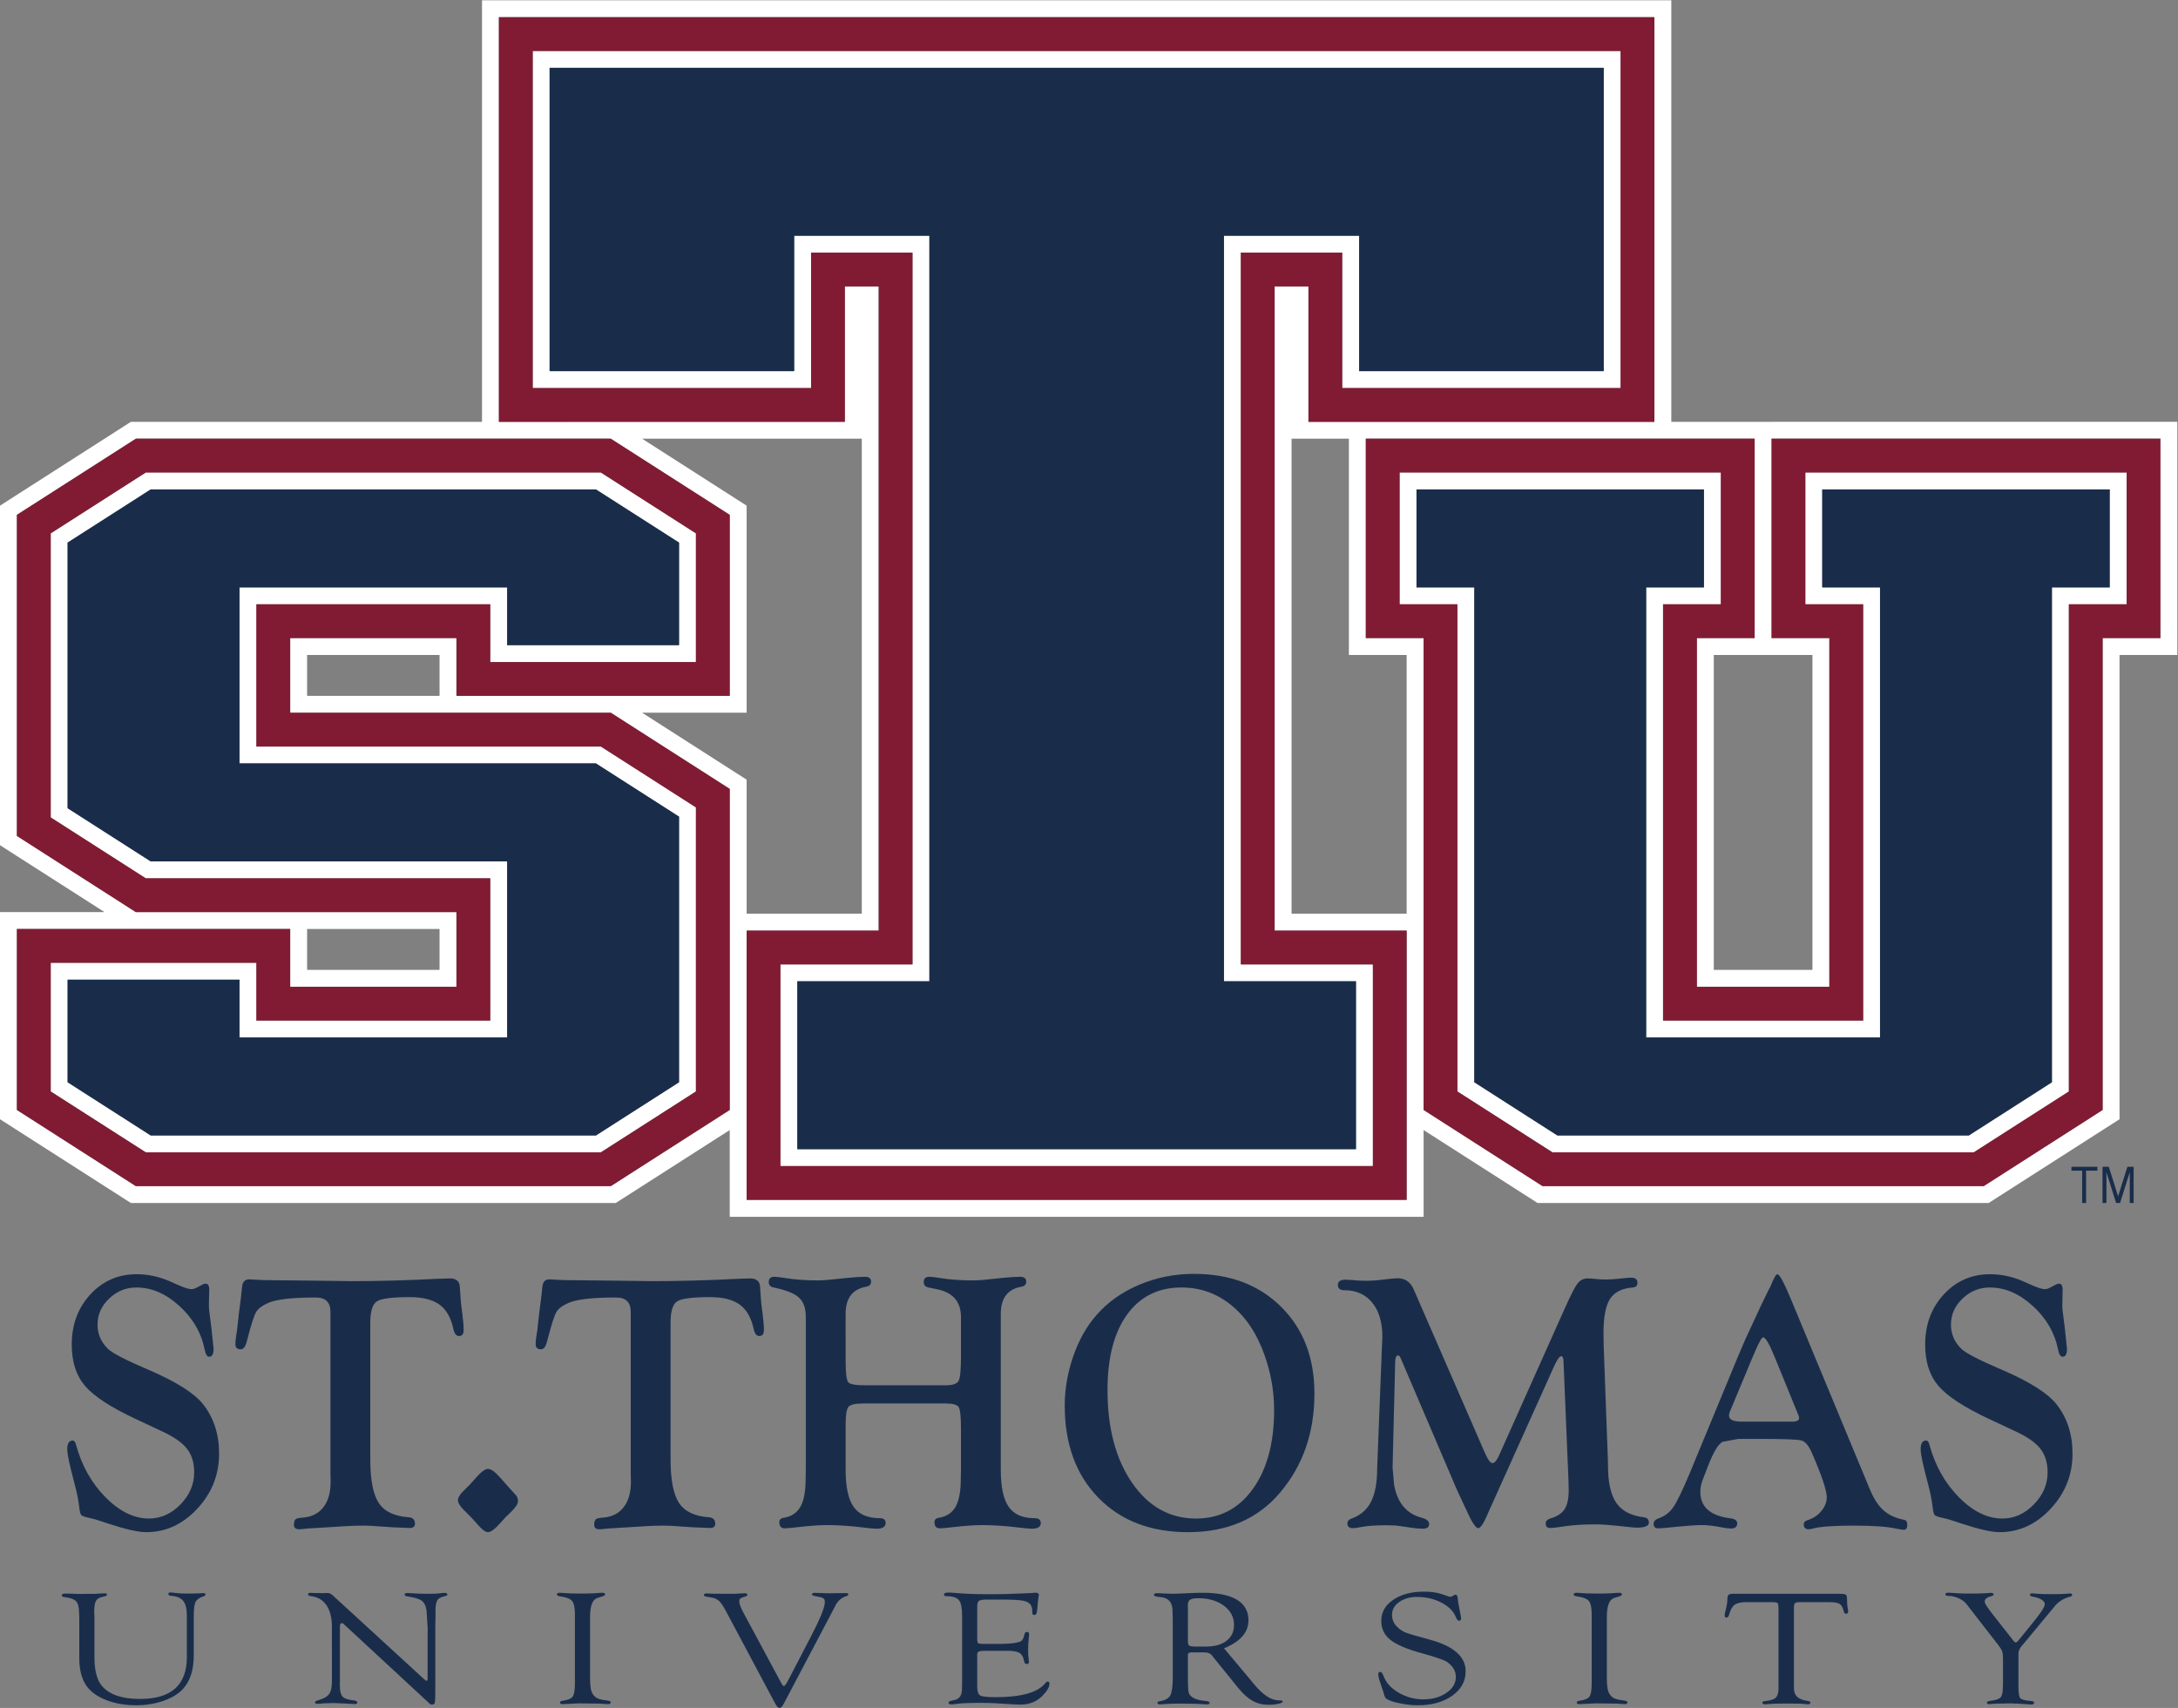 <?xml version="1.0" encoding="UTF-8" standalone="no"?>
<svg
   xmlns:dc="http://purl.org/dc/elements/1.1/"
   xmlns:cc="http://creativecommons.org/ns#"
   xmlns:rdf="http://www.w3.org/1999/02/22-rdf-syntax-ns#"
   xmlns:svg="http://www.w3.org/2000/svg"
   xmlns="http://www.w3.org/2000/svg"
   viewBox="0 0 89.72 70.373"
   height="70.373"
   width="89.72"
   xml:space="preserve"
   id="svg2"
   version="1.1"><rect x="0" y="0" width="89.72" height="70.373" fill="#808080" stroke="none"/><defs
     id="defs6" /><g
     transform="matrix(1.333,0,0,-1.333,0,70.373)"
     id="g10"><g
       transform="scale(0.1)"
       id="g12"><path
         id="path14"
         style="fill:#ffffff;fill-opacity:1;fill-rule:nonzero;stroke:none"
         d="m 560.102,325.469 v -97.328 h -30.489 v 97.328 z M 542.238,392.32 V 330.699 H 524.387 V 222.91 h 40.937 V 330.699 H 547.469 V 392.32 H 667.633 V 330.699 H 649.777 V 184.836 L 613.02,161.289 H 476.695 l -36.757,23.547 V 330.699 H 422.074 V 392.32 Z M 434.699,245.504 H 399.133 V 392.32 h 17.719 v -66.851 h 17.847 z m 0,-88.457 H 230.73 v 83.223 h 40.813 V 439.383 H 261.09 v -41.84 H 154.176 V 522.625 H 511.258 V 397.543 h -106.91 v 41.84 h -10.45 V 240.27 h 40.801 z M 135.836,325.469 V 312.832 H 94.902 v 12.637 z m 62.598,-17.848 h 32.296 v 64.008 L 198.434,392.32 H 266.32 V 245.504 H 230.73 V 286.93 Z M 94.902,228.141 v 12.625 H 135.836 V 228.141 Z M 225.508,184.836 188.75,161.289 H 41.984 L 5.223,184.836 v 55.93 H 89.68 V 222.91 h 51.375 v 23.082 H 41.984 L 5.223,269.539 v 99.242 L 41.984,392.32 H 188.75 l 36.758,-23.539 v -55.949 h -84.453 v 17.867 H 89.68 V 307.621 H 188.75 l 36.758,-23.547 z m 290.98,343.012 H 148.957 V 397.543 H 40.457 L 0,371.629 V 266.672 l 32.305,-20.68 H 0 V 181.969 L 40.457,156.07 h 149.816 l 35.235,22.551 v -26.812 h 214.43 v 26.812 l 35.23,-22.551 H 614.543 L 655,181.969 v 143.5 h 17.859 v 72.074 H 516.488 v 130.305" /><path
         id="path16"
         style="fill:#ffffff;fill-opacity:1;fill-rule:nonzero;stroke:none"
         d="M 419.039,224.609 V 172.703 H 246.395 v 51.906 h 40.812 v 230.45 h -41.781 v -41.852 h -75.582 v 93.754 h 325.754 v -93.754 h -75.582 v 41.852 h -41.778 v -230.45 z m -35.586,225.223 h 31.332 v -41.844 h 86.024 V 512.18 H 164.625 V 407.988 h 86.02 v 41.844 h 31.343 V 229.828 h -40.812 v -62.344 h 183.086 v 62.344 h -40.809 v 220.004" /><path
         id="path18"
         style="fill:#ffffff;fill-opacity:1;fill-rule:nonzero;stroke:none"
         d="M 209.844,193.398 184.16,176.949 H 46.574 l -25.684,16.449 v 31.707 h 53.125 V 207.246 H 156.723 V 261.66 H 46.574 l -25.684,16.449 v 82.098 l 25.684,16.441 H 184.16 l 25.684,-16.441 v -31.703 h -53.121 v 17.855 H 74.016 V 291.953 H 184.16 L 209.844,275.5 Z M 79.231,297.172 v 43.969 h 72.273 v -17.856 h 63.559 v 39.781 l -29.379,18.809 H 45.047 l -29.375,-18.809 v -87.812 l 29.375,-18.82 H 151.504 V 212.469 H 79.231 v 17.859 H 15.672 V 190.547 L 45.047,171.73 H 185.684 l 29.379,18.817 v 87.812 l -29.379,18.813 H 79.231" /><path
         id="path20"
         style="fill:#ffffff;fill-opacity:1;fill-rule:nonzero;stroke:none"
         d="m 437.742,346.359 v 30.289 h 88.832 V 346.359 H 508.719 V 207.246 h 72.265 v 139.113 h -17.855 v 30.289 h 88.84 v -30.289 h -17.86 V 193.398 L 608.43,176.949 H 481.277 l -25.679,16.449 v 152.961 z m 12.637,-155.812 29.375,-18.817 h 130.195 l 29.391,18.817 v 150.594 h 17.859 v 40.734 h -99.293 v -40.734 h 17.867 V 212.469 h -61.839 v 128.672 h 17.863 v 40.734 h -99.274 v -40.734 h 17.856 V 190.547" /><path
         id="path22"
         style="fill:#811b33;fill-opacity:1;fill-rule:nonzero;stroke:none"
         d="M 424.262,229.828 V 167.484 H 241.176 v 62.344 h 40.812 v 220.004 h -31.343 v -41.844 h -86.02 V 512.18 H 500.809 V 407.988 h -86.024 v 41.844 H 383.453 V 229.828 Z m -30.364,209.555 h 10.45 v -41.84 h 106.91 V 522.625 H 154.176 V 397.543 H 261.09 v 41.84 h 10.453 V 240.27 H 230.73 v -83.223 h 203.969 v 83.223 h -40.801 v 199.113" /><path
         id="path24"
         style="fill:#811b33;fill-opacity:1;fill-rule:nonzero;stroke:none"
         d="m 215.063,323.285 h -63.559 v 17.856 H 79.231 V 297.172 H 185.684 l 29.379,-18.813 V 190.547 L 185.684,171.73 H 45.047 l -29.375,18.817 v 39.781 h 63.559 v -17.859 h 72.273 v 43.965 H 45.047 l -29.375,18.82 v 87.812 l 29.375,18.809 H 185.684 l 29.379,-18.809 z M 41.984,392.32 5.223,368.781 V 269.539 L 41.984,245.992 H 141.055 V 222.91 H 89.68 v 17.856 H 5.223 v -55.93 L 41.984,161.289 H 188.75 l 36.758,23.547 v 99.238 L 188.75,307.621 H 89.68 v 23.078 h 51.375 v -17.867 h 84.453 v 55.949 L 188.75,392.32 H 41.984" /><path
         id="path26"
         style="fill:#811b33;fill-opacity:1;fill-rule:nonzero;stroke:none"
         d="m 557.906,381.875 h 99.293 V 341.141 H 639.34 V 190.547 L 609.949,171.73 H 479.754 l -29.375,18.817 v 150.594 h -17.856 v 40.734 h 99.274 V 341.141 H 513.934 V 212.469 h 61.839 v 128.672 h -17.867 z m -10.437,-51.176 h 17.855 V 222.91 h -40.937 v 107.789 h 17.851 V 392.32 H 422.074 v -61.621 h 17.864 V 184.836 l 36.757,-23.547 H 613.02 l 36.757,23.547 v 145.863 h 17.856 V 392.32 H 547.469 v -61.621" /><path
         id="path28"
         style="fill:#192d4b;fill-opacity:1;fill-rule:nonzero;stroke:none"
         d="m 495.598,413.207 v 93.754 H 169.844 v -93.754 h 75.582 v 41.852 h 41.781 v -230.45 h -40.812 v -51.906 h 172.644 v 51.906 h -40.801 v 230.45 h 41.778 v -41.852 h 75.582" /><path
         id="path30"
         style="fill:#192d4b;fill-opacity:1;fill-rule:nonzero;stroke:none"
         d="M 46.574,376.648 20.891,360.207 V 278.109 L 46.574,261.66 H 156.723 V 207.246 H 74.016 v 17.859 H 20.891 V 193.398 L 46.574,176.949 H 184.16 l 25.684,16.449 V 275.5 L 184.16,291.953 H 74.016 v 54.406 h 82.707 v -17.855 h 53.121 v 31.703 L 184.16,376.648 H 46.574" /><path
         id="path32"
         style="fill:#192d4b;fill-opacity:1;fill-rule:nonzero;stroke:none"
         d="m 651.969,376.648 h -88.84 v -30.289 h 17.855 V 207.246 h -72.265 v 139.113 h 17.855 v 30.289 h -88.832 v -30.289 h 17.856 V 193.398 l 25.679,-16.449 H 608.43 l 25.679,16.449 v 152.961 h 17.86 v 30.289" /><path
         id="path34"
         style="fill:#192d4b;fill-opacity:1;fill-rule:nonzero;stroke:none"
         d="m 640.145,166.074 h 3.316 V 156.07 h 1.199 v 10.004 h 3.492 v 1.207 h -8.007 v -1.207" /><path
         id="path36"
         style="fill:#192d4b;fill-opacity:1;fill-rule:nonzero;stroke:none"
         d="m 654.555,158.145 -2.875,9.136 h -1.934 V 156.07 h 1.203 v 9.524 l 2.996,-9.524 h 1.215 l 3,9.524 v -9.524 h 1.199 v 11.211 h -1.925 l -2.879,-9.136" /><path
         id="path38"
         style="fill:#192d4b;fill-opacity:1;fill-rule:nonzero;stroke:none"
         d="m 42.234,134.059 c 3.352,0 6.637,-0.676 9.848,-2.024 l 3.582,-1.574 c 1.605,-0.676 2.746,-1.012 3.426,-1.012 0.5,0 1.016,0.129 1.555,0.395 l 2.035,1.066 c 0.285,0.153 0.57,0.227 0.859,0.227 0.75,0 1.125,-0.621 1.125,-1.856 l -0.109,-4.551 c 0,-0.71 0.035,-1.386 0.109,-2.023 l 0.695,-5.508 0.535,-5.113 C 65.965,111.641 66,111.262 66,110.965 c 0,-1.61 -0.445,-2.418 -1.336,-2.418 -0.645,0 -1.105,0.711 -1.391,2.133 -1.039,5.226 -3.648,9.75 -7.828,13.558 -4.18,3.813 -8.613,5.719 -13.293,5.719 -3.215,0 -6.023,-1.141 -8.414,-3.414 -2.394,-2.277 -3.594,-4.965 -3.594,-8.059 0,-2.875 1.055,-5.359 3.16,-7.445 1.359,-1.351 5.594,-3.539 12.703,-6.57 8.469,-3.637 14.078,-7.199 16.828,-10.684 3.25,-4.195 4.875,-9.254 4.875,-15.176 0,-6.524 -2.246,-12.199 -6.742,-17.035 -4.492,-4.832 -9.758,-7.25 -15.785,-7.25 -2.461,0 -6.367,0.879 -11.719,2.641 -2.5,0.863 -4.336,1.422 -5.512,1.688 -1.645,0.336 -2.598,0.66 -2.863,0.981 -0.27,0.316 -0.492,1.285 -0.672,2.894 -0.18,1.758 -0.711,4.309 -1.605,7.645 -1.355,5.09 -2.031,8.351 -2.031,9.773 0,1.801 0.551,2.699 1.66,2.699 0.496,0 0.856,-0.449 1.066,-1.344 1.754,-6.43 4.789,-11.832 9.113,-16.203 4.324,-4.371 8.805,-6.559 13.453,-6.559 3.606,0 6.832,1.445 9.672,4.34 2.84,2.894 4.262,6.211 4.262,9.945 0,2.949 -0.742,5.379 -2.227,7.285 -1.484,1.902 -4.043,3.695 -7.688,5.375 l -8.149,3.82 c -7.68,3.598 -12.898,7 -15.648,10.203 -2.75,3.207 -4.125,7.469 -4.125,12.793 0,6.183 1.918,11.355 5.75,15.515 3.836,4.161 8.605,6.243 14.312,6.243" /><path
         id="path40"
         style="fill:#192d4b;fill-opacity:1;fill-rule:nonzero;stroke:none"
         d="M 114.43,119.109 V 76.801 c 0,-6.332 0.875,-10.816 2.625,-13.457 1.746,-2.645 4.832,-4.113 9.258,-4.414 1.285,-0.113 1.925,-0.781 1.925,-2 0,-0.875 -0.554,-1.312 -1.66,-1.312 -0.25,0 -0.695,0.019 -1.336,0.055 l -4.015,0.168 -6.688,0.453 c -0.535,0.035 -1.25,0.055 -2.141,0.055 -2.07,0 -3.925,-0.055 -5.566,-0.168 L 95.004,55.449 c -1.246,-0.152 -2.106,-0.227 -2.566,-0.227 -1.105,0 -1.641,0.496 -1.605,1.48 0.035,0.84 0.211,1.383 0.535,1.633 0.32,0.246 1.016,0.406 2.086,0.48 2.785,0.188 4.934,1.246 6.449,3.18 1.516,1.926 2.274,4.559 2.274,7.891 l -0.055,2.641 v 49.899 c 0,2.961 -1.516,4.441 -4.547,4.441 -7.137,0 -12.004,-0.547 -14.609,-1.637 -1.891,-0.828 -3.148,-1.757 -3.773,-2.789 -0.625,-1.035 -1.473,-3.601 -2.543,-7.699 l -0.426,-1.582 c -0.395,-1.539 -1,-2.308 -1.82,-2.308 -1.18,0 -1.73,0.578 -1.66,1.742 0.035,1.047 0.215,2.508 0.535,4.383 l 0.535,4.886 0.644,5.004 0.375,3.426 c 0.141,1.461 0.891,2.191 2.246,2.191 0.355,0 0.965,-0.035 1.82,-0.113 1.391,-0.109 3.371,-0.168 5.938,-0.168 l 10.918,-0.113 13.004,-0.168 c 8.387,0 17.269,0.242 26.652,0.73 1.856,0.075 3.051,0.114 3.586,0.114 1.961,0 2.996,-0.864 3.102,-2.582 l 0.269,-4.047 c 0.035,-0.641 0.211,-2.157 0.535,-4.551 0.25,-1.988 0.375,-3.578 0.375,-4.777 0,-1.239 -0.484,-1.856 -1.445,-1.856 -0.82,0 -1.394,0.715 -1.715,2.145 -0.75,3.5 -2.183,6.023 -4.304,7.566 -2.125,1.539 -5.204,2.316 -9.235,2.316 -5.422,0 -8.801,-0.441 -10.14,-1.324 -1.336,-0.879 -2.008,-3.058 -2.008,-6.547" /><path
         id="path42"
         style="fill:#192d4b;fill-opacity:1;fill-rule:nonzero;stroke:none"
         d="m 150.793,73.879 c 0.926,0 2.117,-0.824 3.578,-2.473 l 3.149,-3.539 2.082,-2.305 c 0.316,-0.488 0.476,-1.031 0.476,-1.629 0,-0.863 -0.781,-2.043 -2.348,-3.543 -0.816,-0.711 -1.832,-1.758 -3.039,-3.144 -1.711,-1.949 -3.007,-2.922 -3.898,-2.922 -0.711,0 -1.672,0.672 -2.879,2.023 -1.637,1.871 -2.902,3.219 -3.789,4.043 -1.742,1.649 -2.613,2.922 -2.613,3.824 0,0.859 0.761,2.004 2.293,3.426 0.781,0.711 1.918,1.93 3.414,3.652 1.527,1.723 2.722,2.586 3.574,2.586" /><path
         id="path44"
         style="fill:#192d4b;fill-opacity:1;fill-rule:nonzero;stroke:none"
         d="M 207.227,119.109 V 76.801 c 0,-6.332 0.875,-10.816 2.621,-13.457 1.75,-2.645 4.836,-4.113 9.257,-4.414 1.286,-0.113 1.926,-0.781 1.926,-2 0,-0.875 -0.551,-1.312 -1.656,-1.312 -0.25,0 -0.695,0.019 -1.34,0.055 l -4.012,0.168 -6.687,0.453 c -0.539,0.035 -1.25,0.055 -2.145,0.055 -2.07,0 -3.925,-0.055 -5.566,-0.168 l -11.824,-0.731 c -1.25,-0.152 -2.106,-0.227 -2.571,-0.227 -1.105,0 -1.64,0.496 -1.601,1.48 0.031,0.84 0.211,1.383 0.531,1.633 0.324,0.246 1.02,0.406 2.086,0.48 2.785,0.188 4.934,1.246 6.449,3.18 1.52,1.926 2.278,4.559 2.278,7.891 l -0.055,2.641 v 49.899 c 0,2.961 -1.516,4.441 -4.547,4.441 -7.137,0 -12.008,-0.547 -14.609,-1.637 -1.895,-0.828 -3.153,-1.757 -3.778,-2.789 -0.621,-1.035 -1.468,-3.601 -2.539,-7.699 l -0.429,-1.582 c -0.391,-1.539 -1,-2.308 -1.821,-2.308 -1.175,0 -1.73,0.578 -1.656,1.742 0.035,1.047 0.215,2.508 0.535,4.383 l 0.535,4.886 0.641,5.004 0.375,3.426 c 0.145,1.461 0.891,2.191 2.25,2.191 0.355,0 0.961,-0.035 1.816,-0.113 1.391,-0.109 3.372,-0.168 5.942,-0.168 l 10.918,-0.113 13.004,-0.168 c 8.383,0 17.265,0.242 26.648,0.73 1.856,0.075 3.051,0.114 3.586,0.114 1.961,0 2.996,-0.864 3.106,-2.582 l 0.265,-4.047 c 0.035,-0.641 0.215,-2.157 0.535,-4.551 0.25,-1.988 0.375,-3.578 0.375,-4.777 0,-1.239 -0.48,-1.856 -1.445,-1.856 -0.82,0 -1.391,0.715 -1.711,2.145 -0.75,3.5 -2.187,6.023 -4.309,7.566 -2.121,1.539 -5.199,2.316 -9.23,2.316 -5.426,0 -8.805,-0.441 -10.141,-1.324 -1.339,-0.879 -2.007,-3.058 -2.007,-6.547" /><path
         id="path46"
         style="fill:#192d4b;fill-opacity:1;fill-rule:nonzero;stroke:none"
         d="m 292.262,94.106 h -25.367 c -2.536,0 -4.094,-0.344 -4.684,-1.035 -0.59,-0.691 -0.883,-2.519 -0.883,-5.473 V 73.629 c 0,-5.312 0.82,-9.137 2.461,-11.473 1.641,-2.336 4.336,-3.504 8.082,-3.504 1.211,0 1.82,-0.496 1.82,-1.488 0,-1.184 -0.929,-1.774 -2.785,-1.774 -0.64,0 -1.906,0.113 -3.797,0.336 -4.211,0.527 -8.082,0.789 -11.613,0.789 -2.215,0 -5.156,-0.207 -8.832,-0.621 -2.176,-0.258 -3.547,-0.391 -4.117,-0.391 -1.145,0 -1.715,0.629 -1.715,1.887 0,0.801 0.445,1.258 1.34,1.371 2.426,0.41 4.164,1.574 5.215,3.481 1.054,1.91 1.582,4.812 1.582,8.703 l 0.051,3.035 v 46.825 c 0,2.73 -0.704,4.746 -2.114,6.035 -1.41,1.293 -4.023,2.328 -7.84,3.117 -1,0.227 -1.5,0.781 -1.5,1.656 0,1.106 0.571,1.66 1.715,1.66 0.641,0 1.821,-0.14 3.532,-0.418 2.89,-0.472 6.277,-0.707 10.167,-0.707 1.321,0 4.137,0.243 8.458,0.731 2.566,0.262 4.511,0.394 5.832,0.394 1.285,0 1.925,-0.515 1.925,-1.546 0,-0.84 -0.515,-1.356 -1.55,-1.543 -4.211,-0.75 -6.317,-3.539 -6.317,-8.36 V 107.41 c 0,-3.816 0.258,-6.051 0.777,-6.703 0.516,-0.656 2.239,-0.98 5.165,-0.98 h 24.992 c 2.176,0 3.504,0.457 3.984,1.375 0.484,0.918 0.723,3.457 0.723,7.613 v 12.082 c 0,4.797 -2.516,7.68 -7.543,8.652 l -2.465,0.508 c -0.996,0.188 -1.496,0.742 -1.496,1.656 0,1.106 0.57,1.66 1.711,1.66 0.644,0 1.82,-0.14 3.535,-0.418 2.922,-0.472 6.328,-0.707 10.219,-0.707 1.355,0 4.175,0.243 8.457,0.731 2.566,0.262 4.511,0.394 5.832,0.394 1.285,0 1.926,-0.515 1.926,-1.546 0,-0.84 -0.516,-1.356 -1.551,-1.543 -4.211,-0.75 -6.317,-3.539 -6.317,-8.364 V 73.629 c 0,-5.312 0.813,-9.137 2.438,-11.473 1.621,-2.336 4.269,-3.504 7.945,-3.504 1.32,0 1.981,-0.496 1.981,-1.488 0,-1.184 -0.93,-1.774 -2.786,-1.774 -0.64,0 -1.89,0.113 -3.742,0.336 -4.25,0.527 -8.117,0.789 -11.613,0.789 -2.25,0 -5.211,-0.207 -8.883,-0.621 -2.179,-0.258 -3.554,-0.391 -4.125,-0.391 -1.14,0 -1.711,0.629 -1.711,1.887 0,0.801 0.446,1.258 1.336,1.371 2.43,0.41 4.168,1.574 5.223,3.481 1.051,1.906 1.578,4.805 1.578,8.695 l 0.051,3.031 v 12.34 c 0,3.664 -0.231,5.879 -0.696,6.648 -0.464,0.766 -1.8,1.149 -4.011,1.149" /><path
         id="path48"
         style="fill:#192d4b;fill-opacity:1;fill-rule:nonzero;stroke:none"
         d="m 365.105,129.957 c -7.171,0 -12.773,-2.789 -16.804,-8.371 -4.031,-5.586 -6.047,-13.359 -6.047,-23.32 0,-11.762 2.531,-21.328 7.598,-28.688 5.066,-7.359 11.652,-11.039 19.75,-11.039 7.312,0 13.164,3.039 17.55,9.129 4.391,6.09 6.586,14.226 6.586,24.414 0,5.883 -1.019,11.621 -3.054,17.223 -2.032,5.601 -4.743,10.05 -8.133,13.343 -4.922,4.872 -10.738,7.309 -17.446,7.309 z m 3.856,4.215 c 11.129,0 20.117,-3.402 26.969,-10.207 6.847,-6.805 10.273,-15.735 10.273,-26.793 0,-12.035 -3.531,-22.23 -10.598,-30.59 -6.882,-8.172 -16.371,-12.258 -28.468,-12.258 -11.555,0 -20.797,3.551 -27.719,10.656 -6.922,7.101 -10.383,16.598 -10.383,28.48 0,5.098 0.875,10.168 2.621,15.211 1.75,5.039 4.121,9.266 7.121,12.68 3.457,4.007 7.856,7.148 13.192,9.418 5.332,2.265 10.996,3.402 16.992,3.402" /><path
         id="path50"
         style="fill:#192d4b;fill-opacity:1;fill-rule:nonzero;stroke:none"
         d="m 436.914,129.281 21.922,-50.347 c 0.965,-2.211 1.766,-3.293 2.406,-3.258 0.641,0.039 1.301,0.805 1.977,2.305 l 20.168,45.121 c 1.894,4.269 3.254,6.949 4.074,8.035 0.82,1.086 1.894,1.629 3.219,1.629 0.5,0 1.289,-0.055 2.359,-0.168 1.039,-0.114 2.109,-0.168 3.219,-0.168 1.465,0 3.269,0.129 5.418,0.39 1.109,0.114 1.929,0.172 2.465,0.172 1.254,0 1.879,-0.539 1.879,-1.605 0,-0.875 -0.481,-1.356 -1.446,-1.43 -3.355,-0.262 -5.699,-1.441 -7.035,-3.535 -1.34,-2.094 -2.008,-5.629 -2.008,-10.602 l 0.055,-3.816 1.281,-34.898 0.055,-2.297 c 0,-5.164 0.863,-8.988 2.594,-11.473 1.73,-2.488 4.578,-3.957 8.539,-4.406 0.996,-0.152 1.496,-0.707 1.496,-1.656 0,-1.031 -1.215,-1.547 -3.645,-1.547 -0.715,0 -1.859,0.094 -3.429,0.281 -4.36,0.488 -7.454,0.731 -9.274,0.731 -3.754,0 -6.879,-0.188 -9.383,-0.559 -2.355,-0.375 -3.968,-0.562 -4.824,-0.562 -0.894,0 -1.34,0.477 -1.34,1.43 0,0.727 0.52,1.242 1.555,1.547 2.031,0.598 3.465,1.551 4.305,2.863 0.839,1.309 1.257,3.254 1.257,5.836 0,1.234 -0.015,2.113 -0.05,2.641 l -1.555,37.265 c -0.035,1.012 -0.27,1.516 -0.695,1.516 -0.539,0 -1.27,-1.031 -2.2,-3.086 l -20.171,-44.844 -0.743,-1.684 c -1.027,-2.324 -1.875,-3.504 -2.55,-3.539 -0.778,-0.039 -2.086,2.019 -3.93,6.18 l -2.723,5.844 -17.136,40.121 -0.372,0.84 c -0.144,0.262 -0.359,0.394 -0.644,0.394 -0.566,0 -0.852,-0.769 -0.852,-2.304 l -0.05,-1.797 -0.7,-28.375 -0.05,-2.25 0.48,-5.281 c 1,-5.508 3.801,-8.879 8.398,-10.117 1.61,-0.418 2.411,-1.062 2.411,-1.938 0,-0.992 -0.625,-1.488 -1.875,-1.488 -0.965,0 -2.11,0.094 -3.434,0.281 l -3.809,0.562 c -0.964,0.152 -2.359,0.227 -4.183,0.227 -3.254,0 -5.793,-0.18 -7.613,-0.531 -1.18,-0.246 -2.075,-0.367 -2.68,-0.367 -1.109,0 -1.664,0.492 -1.664,1.484 0,0.688 0.43,1.184 1.285,1.492 2.746,0.973 4.75,2.699 6.02,5.188 1.265,2.488 1.898,5.938 1.898,10.351 l 1.445,36.86 0.16,3.757 c 0,4.489 -1.043,8.012 -3.128,10.575 -2.09,2.562 -4.954,3.843 -8.59,3.843 -1.356,0 -2.035,0.532 -2.035,1.602 0,1.105 0.765,1.656 2.3,1.656 0.321,0 0.731,-0.019 1.231,-0.055 l 3.101,-0.226 c 0.571,-0.039 1.301,-0.055 2.192,-0.055 1.676,0 3.312,0.113 4.918,0.336 2.425,0.301 3.996,0.449 4.707,0.449 2.351,0 4.027,-1.175 5.027,-3.539" /><path
         id="path52"
         style="fill:#192d4b;fill-opacity:1;fill-rule:nonzero;stroke:none"
         d="m 555.453,91.234 -6.988,17.149 c -1.676,4.105 -2.867,6.164 -3.578,6.164 -0.426,0 -1.207,-1.328 -2.348,-3.981 l -1.016,-2.351 -6.242,-14.965 -0.59,-1.398 c -0.25,-0.562 -0.375,-1.047 -0.375,-1.461 0,-1.27 1.282,-1.902 3.844,-1.902 h 15.801 c 1.348,0 2.023,0.391 2.023,1.176 0,0.188 -0.086,0.504 -0.265,0.953 z m -2.008,35.129 24.348,-58.675 c 1.215,-2.957 2.641,-5.164 4.281,-6.625 1.645,-1.457 3.766,-2.43 6.367,-2.918 0.645,-0.113 0.965,-0.648 0.965,-1.601 0,-1.031 -0.41,-1.527 -1.23,-1.488 -0.465,0.035 -1.145,0.148 -2.039,0.336 -2.754,0.637 -7.184,0.957 -13.293,0.957 -6.149,0 -10.328,-0.297 -12.543,-0.887 -0.539,-0.16 -1.004,-0.238 -1.395,-0.238 -1.004,0 -1.5,0.535 -1.5,1.605 0,0.535 0.391,0.938 1.176,1.203 1.715,0.527 3.133,1.461 4.254,2.812 1.125,1.348 1.687,2.769 1.687,4.269 0,2.098 -1.546,6.703 -4.64,13.82 -0.961,2.172 -2.024,3.418 -3.18,3.738 -1.152,0.316 -5.254,0.476 -12.301,0.476 h -7.257 l -4.805,-0.894 c -1.313,-0.637 -2.809,-3.106 -4.481,-7.402 l -1.656,-4.316 c -0.496,-1.23 -0.746,-2.484 -0.746,-3.754 0,-4.711 3.141,-7.441 9.418,-8.188 1.355,-0.192 2.016,-0.742 1.98,-1.66 -0.07,-0.988 -0.714,-1.484 -1.929,-1.484 -0.645,0 -1.559,0.113 -2.735,0.336 -2.359,0.488 -4.472,0.73 -6.332,0.73 -1.675,0 -4.394,-0.188 -8.148,-0.562 -2.789,-0.301 -4.52,-0.449 -5.199,-0.449 -1.004,0 -1.504,0.457 -1.504,1.375 0,0.762 0.5,1.332 1.5,1.715 1.926,0.637 3.469,1.805 4.629,3.508 1.156,1.699 2.879,5.281 5.164,10.742 l 14.609,35.347 c 1.176,2.801 1.996,4.727 2.461,5.778 l 4.977,10.715 2.57,5.273 v -0.172 c 1.141,2.848 1.906,4.274 2.297,4.274 0.574,0 1.555,-1.575 2.945,-4.719 l 1.285,-2.977" /><path
         id="path54"
         style="fill:#192d4b;fill-opacity:1;fill-rule:nonzero;stroke:none"
         d="m 614.992,134.059 c 3.352,0 6.633,-0.676 9.844,-2.024 l 3.586,-1.574 c 1.605,-0.676 2.746,-1.012 3.422,-1.012 0.504,0 1.019,0.129 1.554,0.395 l 2.04,1.066 c 0.285,0.153 0.57,0.227 0.855,0.227 0.75,0 1.125,-0.621 1.125,-1.856 l -0.105,-4.551 c 0,-0.71 0.035,-1.386 0.105,-2.023 l 0.699,-5.508 0.531,-5.113 c 0.075,-0.445 0.11,-0.824 0.11,-1.121 0,-1.61 -0.449,-2.418 -1.34,-2.418 -0.641,0 -1.105,0.711 -1.391,2.133 -1.039,5.226 -3.644,9.75 -7.824,13.558 -4.18,3.813 -8.613,5.719 -13.293,5.719 -3.219,0 -6.023,-1.141 -8.414,-3.414 -2.398,-2.277 -3.594,-4.965 -3.594,-8.059 0,-2.875 1.055,-5.359 3.161,-7.445 1.359,-1.351 5.593,-3.539 12.703,-6.57 8.464,-3.637 14.078,-7.199 16.828,-10.684 3.25,-4.195 4.879,-9.254 4.879,-15.176 0,-6.524 -2.25,-12.199 -6.746,-17.035 -4.497,-4.832 -9.758,-7.25 -15.786,-7.25 -2.464,0 -6.367,0.879 -11.718,2.641 -2.5,0.863 -4.336,1.422 -5.516,1.688 -1.641,0.336 -2.594,0.66 -2.863,0.981 -0.266,0.316 -0.489,1.285 -0.668,2.894 -0.18,1.758 -0.711,4.309 -1.606,7.645 -1.355,5.09 -2.031,8.351 -2.031,9.773 0,1.801 0.551,2.699 1.656,2.699 0.5,0 0.86,-0.449 1.071,-1.344 1.754,-6.43 4.789,-11.832 9.113,-16.203 4.32,-4.371 8.805,-6.559 13.453,-6.559 3.606,0 6.832,1.445 9.672,4.34 2.84,2.894 4.262,6.211 4.262,9.945 0,2.949 -0.743,5.379 -2.227,7.285 -1.48,1.902 -4.047,3.695 -7.687,5.375 l -8.149,3.82 c -7.68,3.598 -12.894,7 -15.648,10.203 -2.75,3.207 -4.125,7.469 -4.125,12.793 0,6.183 1.918,11.355 5.75,15.515 3.836,4.161 8.605,6.243 14.312,6.243" /><path
         id="path56"
         style="fill:#192d4b;fill-opacity:1;fill-rule:nonzero;stroke:none"
         d="m 57.746,15.742 v 12.824 c 0,2.062 -0.371,3.559 -1.105,4.488 -0.73,0.934 -1.976,1.465 -3.727,1.598 -0.594,0.047 -0.891,0.227 -0.891,0.531 0,0.355 0.207,0.523 0.613,0.508 0.445,-0.016 1.098,-0.082 1.949,-0.199 0.773,-0.098 1.699,-0.144 2.777,-0.144 2.277,0 3.68,0.023 4.207,0.074 0.715,0.047 1.16,0.07 1.344,0.07 0.387,0 0.578,-0.144 0.578,-0.434 0,-0.242 -0.215,-0.438 -0.641,-0.578 -1.246,-0.414 -2.051,-0.992 -2.418,-1.734 -0.367,-0.742 -0.551,-2.148 -0.551,-4.215 V 16.273 c 0,-4.508 -1.109,-7.977 -3.332,-10.402 C 55.145,4.336 53.129,3.109 50.512,2.191 47.891,1.273 45.094,0.816 42.117,0.816 c -3.465,0 -6.586,0.547 -9.355,1.637 -2.773,1.09 -4.805,2.566 -6.086,4.434 -1.449,2.145 -2.172,4.941 -2.172,8.395 v 12.582 l -0.062,1.414 c 0,1.766 -0.301,2.984 -0.902,3.652 -0.602,0.672 -1.809,1.109 -3.621,1.328 -0.551,0.062 -0.828,0.234 -0.828,0.508 0,0.387 0.387,0.582 1.164,0.582 0.508,0 1.211,-0.02 2.109,-0.051 0.938,-0.047 1.621,-0.074 2.047,-0.074 l 2.355,0.027 h 2.324 c 0.246,0 0.817,0.027 1.715,0.098 0.754,0.047 1.273,0.074 1.559,0.074 0.469,0 0.703,-0.129 0.703,-0.387 0,-0.309 -0.328,-0.508 -0.981,-0.606 -1.18,-0.215 -1.973,-0.629 -2.367,-1.25 -0.399,-0.621 -0.598,-1.73 -0.598,-3.328 l 0.059,-1.633 V 15.742 c 0,-4.258 0.82,-7.293 2.453,-9.105 2.305,-2.578 6.172,-3.863 11.602,-3.863 4.855,0 8.488,1.074 10.898,3.23 2.406,2.152 3.613,5.398 3.613,9.738" /><path
         id="path58"
         style="fill:#192d4b;fill-opacity:1;fill-rule:nonzero;stroke:none"
         d="M 134.523,25.781 V 5.027 c 0,-1.867 -0.05,-3 -0.152,-3.406 -0.101,-0.406 -0.387,-0.598 -0.855,-0.582 -0.305,0.016 -0.539,0.09 -0.703,0.223 l -0.672,0.645 -25.782,23.875 -0.304,0.277 c -0.121,0.098 -0.266,0.144 -0.426,0.144 -0.391,0 -0.582,-0.367 -0.582,-1.113 V 8.277 l -0.031,-1.043 0.089,-1.758 c 0.145,-1.09 0.493,-1.844 1.043,-2.254 0.551,-0.414 1.629,-0.723 3.243,-0.918 0.672,-0.066 1.007,-0.277 1.007,-0.629 0,-0.324 -0.214,-0.488 -0.644,-0.488 -0.285,0 -0.59,0.016 -0.914,0.051 -0.227,0.031 -1.113,0.082 -2.66,0.148 l -3.121,0.125 -1.469,-0.047 c -0.793,0 -1.551,-0.039 -2.262,-0.113 -0.531,-0.059 -0.906,-0.09 -1.133,-0.09 -0.531,0 -0.816,0.152 -0.856,0.461 -0.019,0.242 0.266,0.445 0.856,0.605 1.715,0.48 2.871,1.117 3.473,1.922 0.602,0.801 0.902,2.094 0.902,3.879 V 24.984 c 0,2.859 -0.562,5.109 -1.683,6.754 -1.121,1.645 -2.743,2.582 -4.864,2.816 -0.547,0.062 -0.824,0.246 -0.824,0.555 0,0.305 0.223,0.461 0.672,0.461 0.102,0 0.266,-0.012 0.492,-0.023 l 1.254,-0.027 2.047,-0.051 0.488,0.023 c 0.493,0.019 0.868,0.027 1.133,0.027 0.508,0 1.02,-0.242 1.528,-0.719 L 130.945,8.992 c 0.45,-0.414 0.735,-0.613 0.86,-0.598 0.203,0.016 0.316,0.176 0.336,0.473 V 21.129 l 0.031,3.344 -0.367,5.695 c -0.203,1.406 -0.711,2.398 -1.516,2.984 -0.805,0.586 -2.258,1.02 -4.355,1.301 -0.594,0.082 -0.887,0.285 -0.887,0.606 0,0.305 0.293,0.461 0.887,0.461 0.261,0 0.691,-0.023 1.281,-0.07 1.41,-0.117 3.293,-0.176 5.66,-0.176 1.262,0 2.27,0.047 3.027,0.148 0.653,0.098 1.153,0.148 1.496,0.148 0.532,0 0.817,-0.176 0.86,-0.519 0.019,-0.219 -0.188,-0.371 -0.613,-0.473 -1.247,-0.25 -2.067,-0.66 -2.461,-1.238 -0.399,-0.578 -0.598,-1.66 -0.598,-3.246 v -2.672 l -0.063,-1.641" /><path
         id="path60"
         style="fill:#192d4b;fill-opacity:1;fill-rule:nonzero;stroke:none"
         d="M 182.348,28.051 V 9.477 c 0,-2.316 0.172,-3.848 0.519,-4.594 0.406,-0.844 0.91,-1.438 1.516,-1.785 0.597,-0.348 1.543,-0.598 2.828,-0.746 1.016,-0.113 1.527,-0.312 1.527,-0.605 0,-0.387 -0.316,-0.582 -0.949,-0.582 -0.305,0 -0.691,0.027 -1.16,0.082 -0.633,0.074 -1.711,0.109 -3.242,0.109 l -4.434,0.055 -3.609,-0.172 c -0.59,-0.051 -1.078,-0.074 -1.469,-0.074 -0.547,0 -0.824,0.172 -0.824,0.508 0,0.289 0.316,0.477 0.949,0.559 1.547,0.211 2.547,0.648 2.996,1.301 0.449,0.652 0.672,2.031 0.672,4.129 V 28.898 c 0,2.051 -0.289,3.43 -0.871,4.141 -0.582,0.711 -1.82,1.191 -3.715,1.441 -0.633,0.094 -0.961,0.289 -0.977,0.582 -0.023,0.352 0.274,0.531 0.883,0.531 0.164,0 0.348,-0.012 0.551,-0.027 1.488,-0.148 3.469,-0.219 5.934,-0.219 1.507,0 2.804,0.023 3.882,0.078 l 2.051,0.141 c 0.387,0.016 0.641,0.027 0.762,0.027 0.551,0 0.828,-0.156 0.828,-0.461 0,-0.289 -0.266,-0.508 -0.797,-0.652 l -1.59,-0.496 c -1.507,-0.465 -2.261,-2.441 -2.261,-5.934" /><path
         id="path62"
         style="fill:#192d4b;fill-opacity:1;fill-rule:nonzero;stroke:none"
         d="M 229.738,29.441 241.492,7.582 c 0.285,-0.547 0.551,-0.812 0.797,-0.797 0.203,0 0.566,0.473 1.098,1.414 l 0.484,0.918 6.707,12.906 c 2.887,5.539 4.328,9.105 4.328,10.695 0,0.543 -0.152,0.93 -0.457,1.152 -0.304,0.223 -0.929,0.41 -1.863,0.559 -1.145,0.176 -1.703,0.402 -1.684,0.68 0.02,0.305 0.356,0.461 1.012,0.461 0.145,0 0.438,-0.012 0.891,-0.023 1.511,-0.07 2.422,-0.102 2.726,-0.102 h 1.258 l 1.379,0.024 h 0.766 l 2.609,0.023 c 0.406,0 0.609,-0.141 0.609,-0.43 0,-0.238 -0.211,-0.418 -0.64,-0.535 -1.465,-0.441 -2.578,-1.402 -3.332,-2.871 L 257.355,30.047 242.156,1.211 C 241.734,0.402 241.32,0 240.918,0 c -0.426,0 -0.855,0.41 -1.301,1.238 L 224.113,30.34 c -0.734,1.34 -1.394,2.273 -1.988,2.801 -0.59,0.527 -1.395,0.867 -2.414,1.016 -1.059,0.16 -1.688,0.281 -1.883,0.351 -0.191,0.074 -0.289,0.207 -0.289,0.402 0,0.324 0.285,0.484 0.856,0.484 0.164,0 0.46,-0.016 0.886,-0.047 0.348,-0.035 1.375,-0.051 3.09,-0.051 l 2.902,-0.024 2.051,0.024 c 0.43,0 1.082,0.031 1.957,0.098 0.407,0.031 0.696,0.051 0.856,0.051 0.551,0 0.828,-0.152 0.828,-0.457 0,-0.231 -0.207,-0.406 -0.613,-0.535 -0.836,-0.246 -1.36,-0.457 -1.575,-0.633 -0.214,-0.172 -0.32,-0.473 -0.32,-0.906 0,-0.711 0.426,-1.867 1.281,-3.473" /><path
         id="path64"
         style="fill:#192d4b;fill-opacity:1;fill-rule:nonzero;stroke:none"
         d="m 301.996,31.402 v -9.996 c 0,-0.762 0.086,-1.223 0.262,-1.379 0.172,-0.16 0.695,-0.238 1.574,-0.238 h 4.707 c 2.141,0 3.832,0.098 5.078,0.297 1.102,0.184 1.813,0.422 2.141,0.719 0.324,0.297 0.621,0.992 0.887,2.082 0.101,0.414 0.363,0.609 0.781,0.594 0.394,-0.016 0.594,-0.238 0.594,-0.668 0,-0.113 -0.012,-0.297 -0.036,-0.543 -0.179,-1.598 -0.269,-3.055 -0.269,-4.371 0,-1.008 0.058,-2.004 0.183,-2.992 0.04,-0.328 0.063,-0.567 0.063,-0.715 0,-0.41 -0.199,-0.617 -0.598,-0.617 -0.437,0 -0.699,0.18 -0.781,0.543 l -0.184,0.695 c -0.242,1.105 -0.73,1.855 -1.464,2.254 -0.731,0.395 -1.973,0.594 -3.723,0.594 h -6.742 c -0.996,0 -1.664,-0.082 -2,-0.25 -0.336,-0.164 -0.504,-0.492 -0.504,-0.988 l 0.031,-0.82 V 6.469 c 0,-1.406 0.309,-2.281 0.934,-2.629 0.617,-0.348 2.191,-0.52 4.715,-0.52 8,0 13.14,1.461 15.421,4.383 0.231,0.281 0.461,0.43 0.688,0.445 0.379,0.016 0.566,-0.195 0.566,-0.641 0,-1.07 -0.746,-2.348 -2.234,-3.828 -1.793,-1.777 -4.055,-2.664 -6.789,-2.664 -0.59,0 -1.387,0.035 -2.383,0.098 -3.894,0.297 -7.117,0.445 -9.664,0.445 -3.566,0 -6.086,-0.098 -7.555,-0.297 -0.773,-0.113 -1.304,-0.172 -1.59,-0.172 -0.652,0 -0.976,0.176 -0.976,0.531 0,0.277 0.266,0.469 0.793,0.582 l 1.164,0.273 c 1.469,0.332 2.199,1.488 2.199,3.473 l 0.031,1.613 v 20.961 c 0,2.367 -0.32,3.957 -0.961,4.777 -0.644,0.816 -1.89,1.226 -3.746,1.226 -0.593,0 -0.886,0.156 -0.886,0.461 0,0.453 0.457,0.68 1.375,0.68 0.507,0 1.191,-0.043 2.047,-0.121 2.918,-0.27 6.421,-0.399 10.519,-0.399 2.488,0 4.691,0.031 6.606,0.102 l 4.343,0.172 c 1.203,0.031 1.938,0.062 2.203,0.098 0.551,0.066 0.957,0.098 1.223,0.098 0.672,0 1.008,-0.238 1.008,-0.715 0,-0.148 -0.031,-0.336 -0.094,-0.566 -0.058,-0.23 -0.14,-0.891 -0.242,-1.976 l -0.121,-1.453 c -0.106,-0.957 -0.211,-1.555 -0.313,-1.793 -0.105,-0.238 -0.332,-0.363 -0.687,-0.383 -0.395,-0.016 -0.594,0.23 -0.594,0.746 v 0.641 c 0,0.531 -0.121,1.035 -0.363,1.516 -0.387,0.738 -1.172,1.234 -2.352,1.484 -1.179,0.246 -3.347,0.371 -6.504,0.371 h -4.789 c -1.261,0 -2.078,-0.129 -2.441,-0.387 -0.367,-0.258 -0.551,-0.824 -0.551,-1.699" /><path
         id="path66"
         style="fill:#192d4b;fill-opacity:1;fill-rule:nonzero;stroke:none"
         d="m 369.273,18.973 h 3.461 c 2.676,0 4.782,0.598 6.313,1.789 1.535,1.195 2.301,2.824 2.301,4.899 0,2.398 -1.043,4.375 -3.125,5.926 -2.086,1.551 -4.743,2.324 -7.969,2.324 -1.207,0 -2.039,-0.164 -2.496,-0.484 -0.461,-0.324 -0.692,-0.91 -0.692,-1.754 l 0.032,-0.82 V 20.762 c 0,-0.777 0.129,-1.27 0.379,-1.48 0.257,-0.207 0.855,-0.309 1.796,-0.309 z m 8.985,-0.539 8.441,-10.078 0.977,-1.188 c 2.609,-3.094 5.015,-4.699 7.219,-4.816 l 0.976,-0.051 c 0.367,-0.016 0.539,-0.133 0.524,-0.352 -0.024,-0.254 -0.477,-0.48 -1.364,-0.68 -0.886,-0.203 -1.89,-0.305 -3.011,-0.305 -1.836,0 -3.481,0.41 -4.942,1.227 -1.453,0.816 -2.937,2.152 -4.445,4 l -7.617,9.41 -0.426,0.547 c -0.492,0.68 -1.285,1.016 -2.387,1.016 h -4.066 l -0.672,-0.102 c -0.246,-0.113 -0.367,-0.379 -0.367,-0.793 V 8.516 l 0.027,-0.992 c 0,-1.426 0.09,-2.398 0.262,-2.922 0.172,-0.52 0.586,-0.988 1.238,-1.406 0.879,-0.562 2.234,-0.918 4.066,-1.066 0.735,-0.066 1.114,-0.25 1.133,-0.555 0.039,-0.324 -0.297,-0.484 -1.008,-0.484 -0.285,0 -0.886,0.035 -1.804,0.109 -0.836,0.07 -2.133,0.109 -3.887,0.109 l -2.934,0.027 -1.589,-0.023 c -0.692,0 -1.528,-0.043 -2.508,-0.125 -0.797,-0.062 -1.348,-0.098 -1.653,-0.098 -0.507,0 -0.761,0.168 -0.761,0.508 0,0.242 0.254,0.402 0.761,0.484 1.633,0.246 2.704,0.844 3.211,1.797 0.512,0.949 0.766,2.824 0.766,5.617 V 27.309 l -0.063,2.582 c 0,2.578 -1.109,4.02 -3.332,4.316 l -1.437,0.176 c -0.652,0.094 -0.977,0.289 -0.977,0.578 0,0.34 0.344,0.508 1.039,0.508 0.165,0 0.875,-0.031 2.141,-0.098 0.734,-0.051 1.641,-0.074 2.723,-0.074 0.933,0 2.535,0.055 4.801,0.172 1.628,0.082 3.066,0.125 4.308,0.125 4.688,0 8.227,-0.715 10.613,-2.145 2.387,-1.43 3.579,-3.559 3.579,-6.383 0,-3.723 -2.52,-6.598 -7.555,-8.633" /><path
         id="path68"
         style="fill:#192d4b;fill-opacity:1;fill-rule:nonzero;stroke:none"
         d="m 440.023,35.941 c 2.184,0 4.028,-0.258 5.54,-0.769 l 2.105,-0.719 c 0.184,-0.066 0.371,-0.098 0.551,-0.098 0.246,0 0.492,0.082 0.734,0.246 l 0.43,0.297 c 0.062,0.066 0.172,0.098 0.336,0.098 0.508,0.019 0.765,-0.387 0.765,-1.211 0,-0.281 0.129,-1.113 0.399,-2.504 l 0.488,-2.551 c 0.102,-0.543 0.152,-0.883 0.152,-1.012 0,-0.516 -0.218,-0.77 -0.656,-0.77 -0.332,0 -0.664,0.395 -0.996,1.191 -0.73,1.793 -2.219,3.266 -4.465,4.426 -2.246,1.156 -4.75,1.738 -7.515,1.738 -2.196,0 -4.028,-0.527 -5.5,-1.574 -1.477,-1.051 -2.211,-2.359 -2.211,-3.93 0,-1.391 0.476,-2.59 1.433,-3.598 0.836,-0.855 1.746,-1.488 2.735,-1.883 0.988,-0.398 3.414,-1.117 7.281,-2.156 7.535,-2 11.301,-5.274 11.301,-9.828 0,-3.086 -1.387,-5.609 -4.16,-7.574 -2.77,-1.961 -6.332,-2.945 -10.672,-2.945 -1.571,0 -3.297,0.18 -5.184,0.547 -1.887,0.359 -3.266,0.781 -4.141,1.262 -0.367,0.199 -0.613,0.41 -0.734,0.633 -0.125,0.223 -0.309,0.793 -0.551,1.719 -0.043,0.133 -0.297,0.883 -0.765,2.254 -0.532,1.488 -0.793,2.543 -0.793,3.172 0,0.496 0.207,0.734 0.621,0.719 0.375,-0.016 0.707,-0.422 0.996,-1.215 0.734,-2.059 2.277,-3.777 4.637,-5.168 2.359,-1.391 4.918,-2.09 7.683,-2.09 2.809,0 5.18,0.672 7.121,2.012 1.942,1.336 2.914,2.965 2.914,4.883 0,1.836 -0.898,3.379 -2.687,4.637 -0.914,0.641 -3.563,1.559 -7.942,2.75 -4.519,1.238 -7.718,2.609 -9.601,4.109 -1.887,1.5 -2.824,3.449 -2.824,5.844 0,2.672 1.222,4.848 3.683,6.531 2.457,1.684 5.621,2.527 9.492,2.527" /><path
         id="path70"
         style="fill:#192d4b;fill-opacity:1;fill-rule:nonzero;stroke:none"
         d="M 496.563,28.051 V 9.477 c 0,-2.316 0.171,-3.848 0.519,-4.594 0.406,-0.844 0.91,-1.438 1.512,-1.785 0.601,-0.348 1.547,-0.598 2.832,-0.746 1.019,-0.113 1.527,-0.312 1.527,-0.605 0,-0.387 -0.316,-0.582 -0.945,-0.582 -0.309,0 -0.695,0.027 -1.164,0.082 -0.633,0.074 -1.711,0.109 -3.242,0.109 l -4.434,0.055 -3.609,-0.172 c -0.59,-0.051 -1.079,-0.074 -1.469,-0.074 -0.551,0 -0.824,0.172 -0.824,0.508 0,0.289 0.316,0.477 0.949,0.559 1.547,0.211 2.547,0.648 2.996,1.301 0.445,0.652 0.672,2.031 0.672,4.129 V 28.898 c 0,2.051 -0.289,3.43 -0.871,4.141 -0.582,0.711 -1.821,1.191 -3.715,1.441 -0.633,0.094 -0.961,0.289 -0.981,0.582 -0.019,0.352 0.278,0.531 0.887,0.531 0.164,0 0.348,-0.012 0.555,-0.027 1.484,-0.148 3.465,-0.219 5.93,-0.219 1.507,0 2.8,0.023 3.882,0.078 l 2.051,0.141 c 0.387,0.016 0.641,0.027 0.762,0.027 0.551,0 0.828,-0.156 0.828,-0.461 0,-0.289 -0.266,-0.508 -0.797,-0.652 l -1.59,-0.496 c -1.508,-0.465 -2.261,-2.441 -2.261,-5.934" /><path
         id="path72"
         style="fill:#192d4b;fill-opacity:1;fill-rule:nonzero;stroke:none"
         d="m 565.023,32.695 h -8.593 c -0.899,0 -1.461,-0.098 -1.696,-0.297 -0.238,-0.199 -0.351,-0.688 -0.351,-1.465 V 6.621 l 0.027,-0.969 c 0.106,-1.934 1.438,-3.086 4.008,-3.449 0.715,-0.094 1.07,-0.281 1.07,-0.555 0,-0.355 -0.285,-0.535 -0.859,-0.535 -0.242,0 -0.742,0.051 -1.5,0.148 -0.391,0.051 -1.309,0.074 -2.758,0.074 l -2.238,0.027 -2.391,-0.027 c -0.855,0 -1.582,-0.023 -2.176,-0.074 -1.164,-0.098 -1.847,-0.148 -2.05,-0.148 -0.614,0 -0.918,0.18 -0.918,0.531 0,0.258 0.336,0.418 1.007,0.484 1.571,0.164 2.629,0.52 3.18,1.055 0.551,0.539 0.828,1.5 0.828,2.891 V 30.66 l -0.035,0.644 c 0,0.598 -0.105,0.977 -0.316,1.141 -0.215,0.168 -0.711,0.25 -1.485,0.25 h -8.105 c -1.652,0 -2.848,-0.27 -3.594,-0.805 -0.742,-0.539 -1.316,-1.547 -1.726,-3.035 -0.184,-0.645 -0.457,-0.957 -0.825,-0.941 -0.367,0.019 -0.55,0.238 -0.55,0.668 0,0.344 0.121,0.981 0.367,1.902 0.304,1.184 0.457,2.16 0.457,2.938 0,0.754 0.105,1.254 0.32,1.488 0.215,0.242 0.672,0.363 1.363,0.363 h 32.93 c 1.125,0 1.805,-0.102 2.035,-0.297 0.239,-0.199 0.356,-0.781 0.356,-1.754 0,-0.969 0.05,-1.676 0.152,-2.121 0.102,-0.559 0.164,-0.961 0.184,-1.207 0.019,-0.492 -0.196,-0.758 -0.645,-0.793 -0.363,-0.016 -0.609,0.242 -0.73,0.769 -0.27,1.172 -0.696,1.938 -1.286,2.289 -0.593,0.355 -1.746,0.535 -3.457,0.535" /><path
         id="path74"
         style="fill:#192d4b;fill-opacity:1;fill-rule:nonzero;stroke:none"
         d="m 623.762,6.52 c 0,-1.918 0.195,-3.094 0.582,-3.52 0.386,-0.434 1.5,-0.723 3.332,-0.871 0.633,-0.047 0.949,-0.219 0.949,-0.508 0,-0.387 -0.359,-0.582 -1.07,-0.582 -0.227,0 -0.758,0.039 -1.594,0.125 -0.516,0.051 -1.258,0.098 -2.238,0.148 l -2.422,0.098 -2.391,-0.055 c -1.512,0 -2.523,-0.027 -3.031,-0.082 -0.594,-0.074 -0.984,-0.109 -1.164,-0.109 -0.473,0 -0.707,0.137 -0.707,0.41 0,0.324 0.336,0.523 1.012,0.605 1.71,0.199 2.796,0.566 3.253,1.105 0.461,0.535 0.688,1.691 0.688,3.457 l 0.031,1.07 v 7.391 c 0,1.059 -0.09,1.836 -0.277,2.332 -0.18,0.496 -0.629,1.199 -1.344,2.109 l -8.531,10.988 -1.039,1.363 c -0.59,0.781 -1.43,1.41 -2.508,1.902 -1.082,0.484 -2.152,0.731 -3.211,0.731 -0.59,0 -0.887,0.148 -0.887,0.445 0,0.363 0.317,0.543 0.946,0.543 0.507,0 1.027,-0.027 1.554,-0.078 1.325,-0.133 2.707,-0.191 4.153,-0.191 2.992,0 4.902,0.035 5.738,0.109 0.894,0.074 1.434,0.113 1.617,0.113 0.59,0 0.883,-0.164 0.883,-0.484 0,-0.242 -0.231,-0.418 -0.703,-0.531 -1.363,-0.332 -2.047,-0.894 -2.047,-1.688 0,-0.434 0.437,-1.223 1.32,-2.383 l 0.864,-1.191 6.429,-8.188 0.399,-0.496 c 0.183,-0.231 0.367,-0.348 0.554,-0.348 0.223,0 0.434,0.117 0.637,0.344 l 0.309,0.371 4.422,5.441 1.496,1.93 c 1.422,1.828 2.132,3.055 2.132,3.684 0,1.105 -1.285,1.902 -3.855,2.398 -0.512,0.098 -0.754,0.289 -0.73,0.566 0.015,0.281 0.253,0.426 0.703,0.426 0.304,0 0.847,-0.047 1.625,-0.137 0.589,-0.074 2.023,-0.113 4.293,-0.113 2.082,0 3.41,0.023 3.98,0.078 0.777,0.062 1.316,0.102 1.625,0.121 0.551,0.031 0.828,-0.113 0.828,-0.438 0,-0.254 -0.254,-0.449 -0.762,-0.578 -1.816,-0.48 -3.328,-1.406 -4.527,-2.781 l -1.988,-2.402 -7.434,-8.98 -0.73,-0.844 c -0.778,-0.895 -1.164,-1.715 -1.164,-2.457 V 6.52" /></g></g></svg>